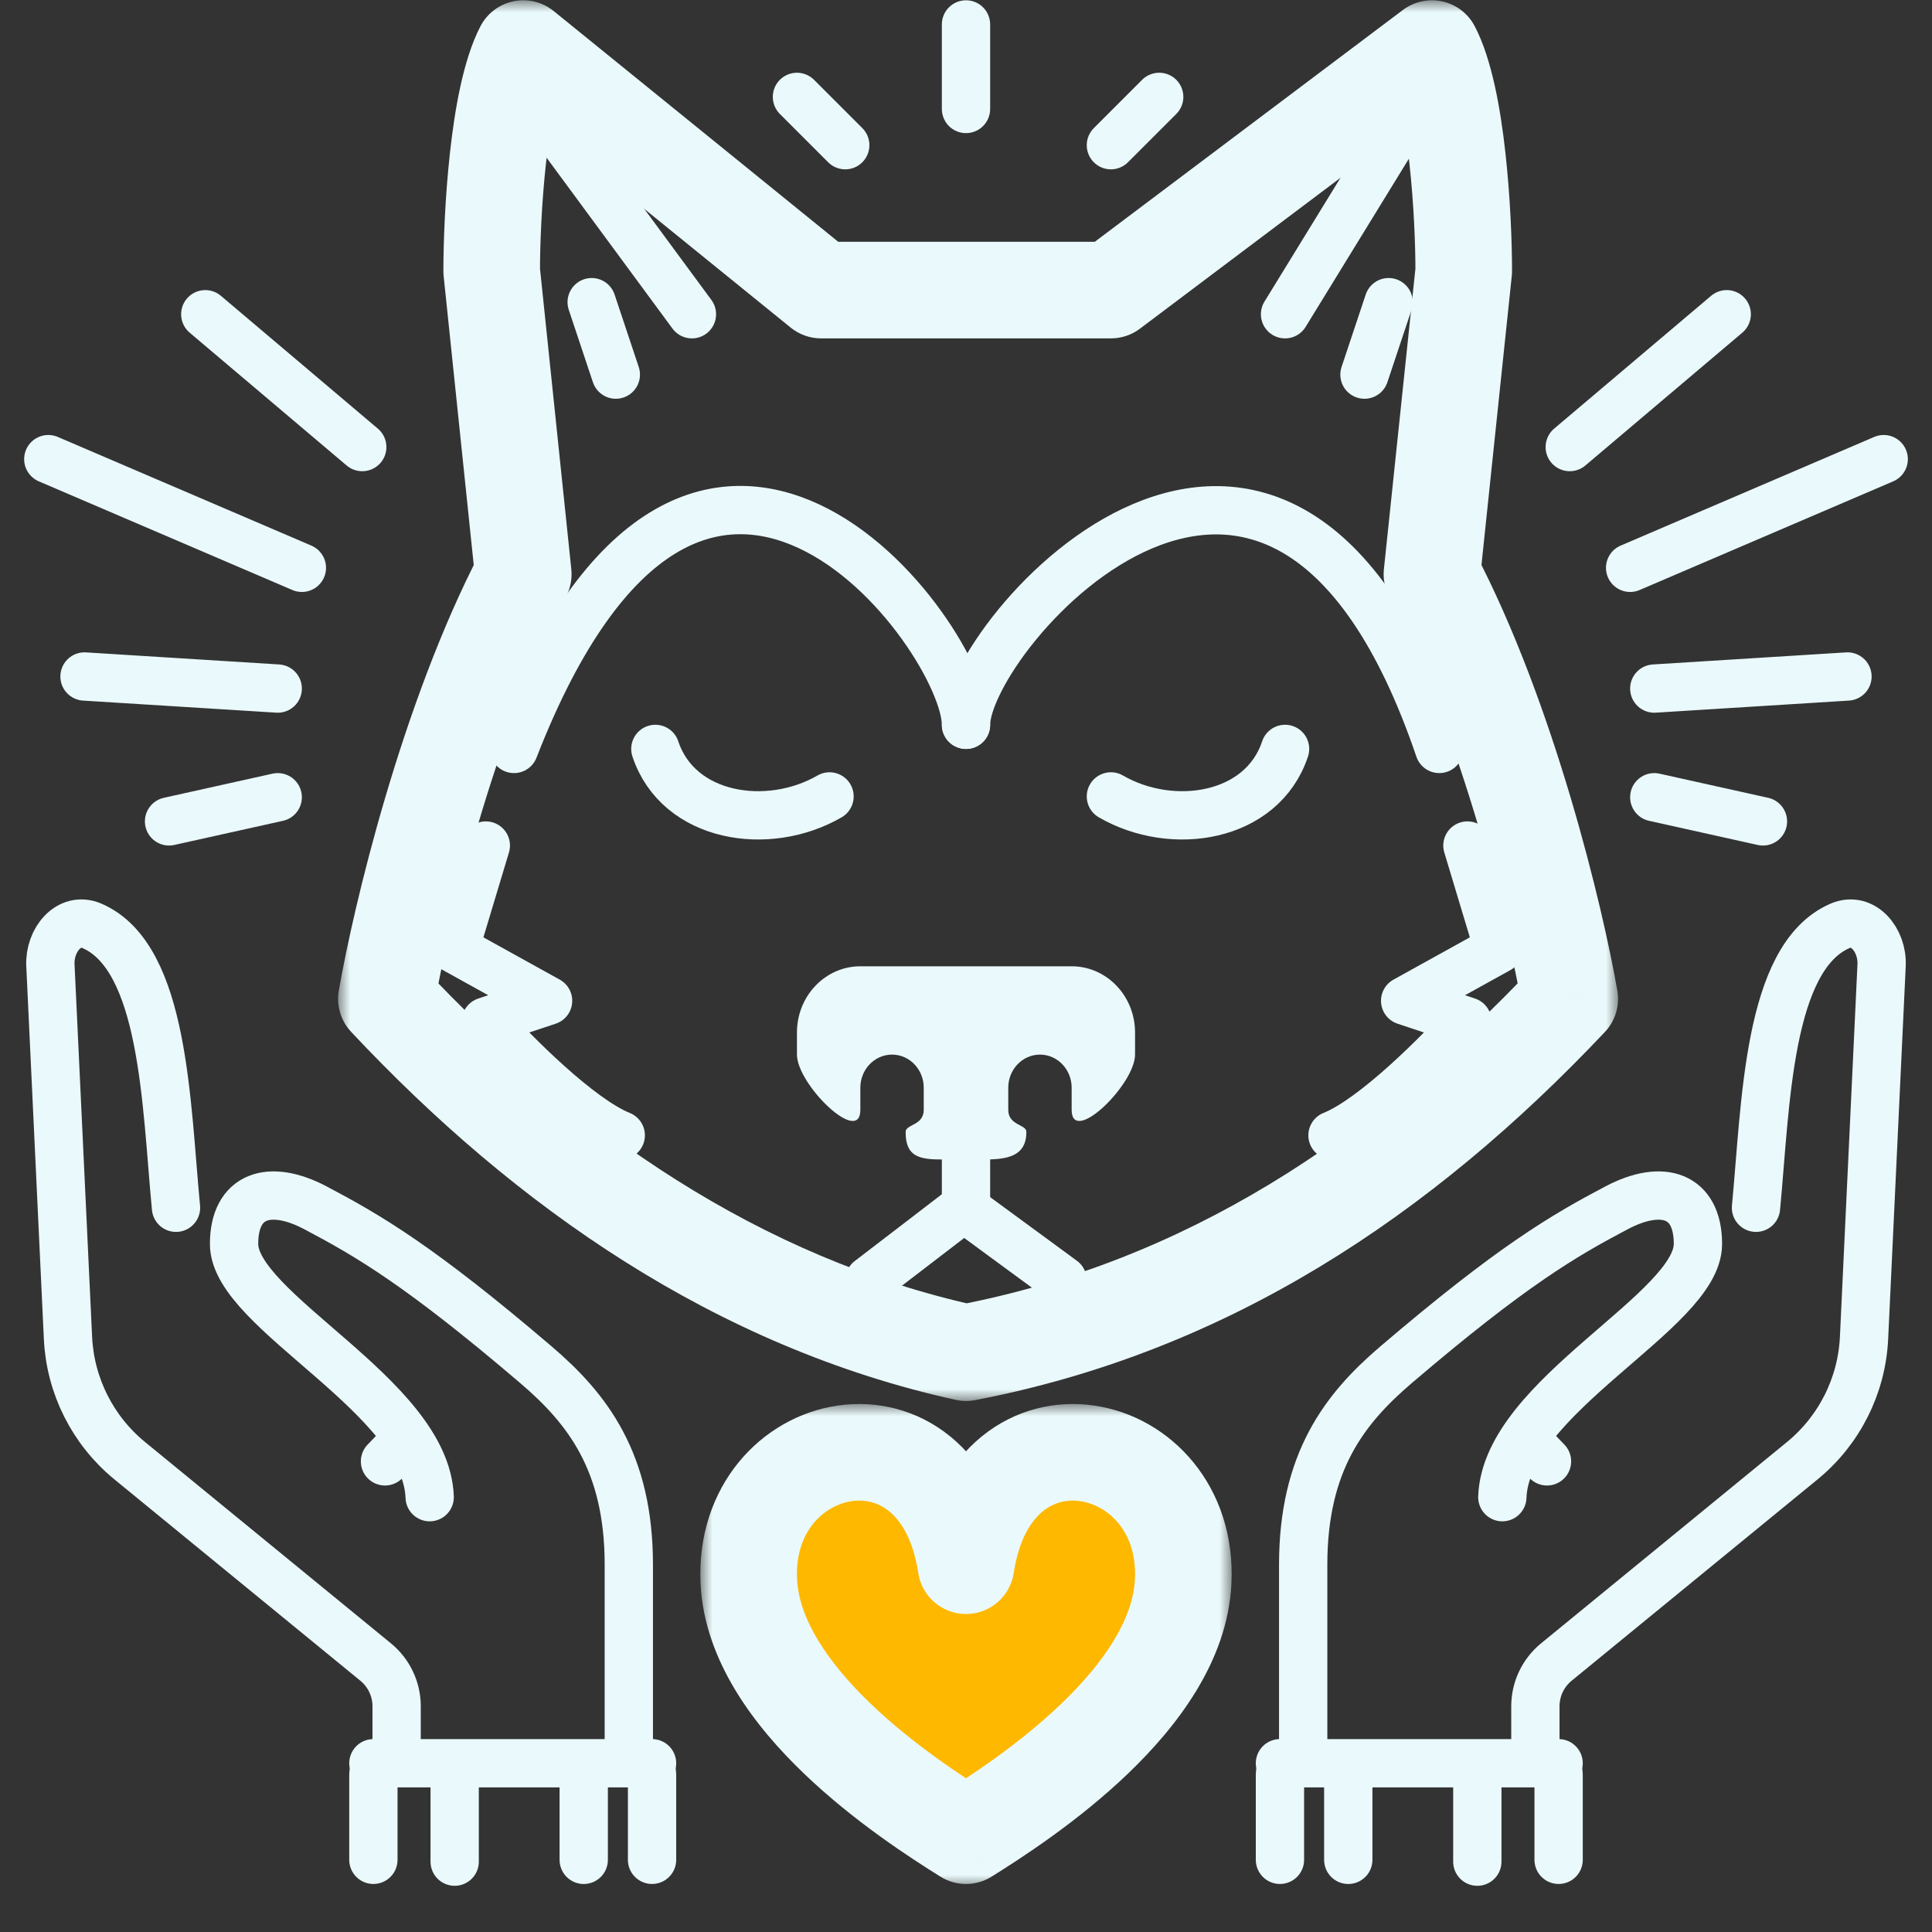 <?xml version="1.0" encoding="UTF-8"?> <svg xmlns="http://www.w3.org/2000/svg" width="80" height="80" viewBox="0 0 80 80" fill="none"><rect x="0" y="0" width="80" height="80" fill="#333333" stroke="none"/> <path d="M7.288 50.011C6.878 45.741 6.818 39.647 3.813 38.34C2.857 37.923 2.038 38.925 2.087 39.967L2.815 55.399C2.908 57.38 3.838 59.229 5.372 60.485L15.558 68.824C16.105 69.273 16.423 69.943 16.423 70.651V72.531C16.423 72.796 16.208 73.011 15.942 73.011V73.011C15.677 73.011 15.461 73.227 15.461 73.492V77.011" stroke="#EAF9FB" stroke-width="2" stroke-linecap="round" stroke-linejoin="round"></path> <path d="M27 77.011V73.492C27 73.226 26.785 73.011 26.519 73.011V73.011C26.254 73.011 26.038 72.796 26.038 72.53V64.794C26.038 60.531 24.321 58.328 22.192 56.511C17.385 52.407 15.238 51.16 13.058 50.011C11.154 49.007 9.692 49.491 9.692 51.511C9.692 54.304 17.642 57.8 17.792 61.995" stroke="#EAF9FB" stroke-width="2" stroke-linecap="round" stroke-linejoin="round"></path> <path d="M16.423 60.012L15.942 60.512" stroke="#EAF9FB" stroke-width="2" stroke-linecap="round" stroke-linejoin="round"></path> <path d="M27 73.012H15.461M24.171 73.436V77.012M18.827 73.512V77.087" stroke="#EAF9FB" stroke-width="2" stroke-linecap="round" stroke-linejoin="round"></path> <path d="M72.712 50.011C73.122 45.741 73.182 39.647 76.186 38.34C77.143 37.923 77.962 38.925 77.913 39.967L77.186 55.399C77.092 57.38 76.162 59.229 74.628 60.485L64.442 68.824C63.895 69.273 63.577 69.943 63.577 70.651V72.531C63.577 72.796 63.792 73.011 64.058 73.011V73.011C64.323 73.011 64.539 73.227 64.539 73.492V77.011" stroke="#EAF9FB" stroke-width="2" stroke-linecap="round" stroke-linejoin="round"></path> <path d="M53 77.011V73.492C53 73.226 53.215 73.011 53.481 73.011V73.011C53.746 73.011 53.962 72.796 53.962 72.53V64.794C53.962 60.531 55.679 58.328 57.808 56.511C62.615 52.407 64.762 51.16 66.942 50.011C68.846 49.007 70.308 49.491 70.308 51.511C70.308 54.304 62.358 57.8 62.208 61.995" stroke="#EAF9FB" stroke-width="2" stroke-linecap="round" stroke-linejoin="round"></path> <path d="M63.577 60.012L64.058 60.512" stroke="#EAF9FB" stroke-width="2" stroke-linecap="round" stroke-linejoin="round"></path> <path d="M53 73.012H64.539M55.829 73.436V77.012M61.173 73.512V77.087" stroke="#EAF9FB" stroke-width="2" stroke-linecap="round" stroke-linejoin="round"></path> <mask id="path-9-outside-1_1159_6433" maskUnits="userSpaceOnUse" x="14" y="0.012" width="53" height="58" fill="black"> <rect fill="white" x="14" y="0.012" width="53" height="58"></rect> <path fill-rule="evenodd" clip-rule="evenodd" d="M16 41.361C16.581 38.012 18.529 29.807 21.668 23.779L20.36 11.221C20.36 8.988 20.621 4.021 21.668 2.012L34 12.012H40H46L59.293 2.012C60.347 4.021 60.61 8.988 60.61 11.221L59.293 23.779C62.454 29.807 64.415 38.012 65 41.361C58.018 48.758 49.925 54.112 40 56.012C30.576 53.932 22.621 48.424 16 41.361Z"></path> </mask> <path d="M21.668 23.779L23.441 24.703C23.622 24.355 23.697 23.962 23.657 23.572L21.668 23.779ZM16 41.361L14.03 41.019C13.922 41.637 14.111 42.27 14.541 42.728L16 41.361ZM20.36 11.221H18.36C18.36 11.29 18.363 11.359 18.37 11.428L20.36 11.221ZM21.668 2.012L22.927 0.458C22.461 0.08 21.849 -0.069 21.261 0.053C20.673 0.176 20.171 0.555 19.894 1.088L21.668 2.012ZM34 12.012L32.74 13.565C33.097 13.854 33.541 14.012 34 14.012V12.012ZM46 12.012V14.012C46.434 14.012 46.856 13.871 47.202 13.61L46 12.012ZM59.293 2.012L61.064 1.083C60.792 0.563 60.305 0.189 59.733 0.061C59.16 -0.068 58.56 0.061 58.091 0.413L59.293 2.012ZM60.61 11.221L62.599 11.43C62.606 11.36 62.61 11.291 62.61 11.221H60.61ZM59.293 23.779L57.304 23.571C57.263 23.963 57.339 24.359 57.522 24.708L59.293 23.779ZM65 41.361L66.454 42.733C66.888 42.274 67.079 41.638 66.97 41.016L65 41.361ZM40 56.012L39.569 57.965C39.834 58.023 40.109 58.027 40.376 57.976L40 56.012ZM19.894 22.855C16.617 29.147 14.626 37.583 14.03 41.019L17.971 41.703C18.537 38.441 20.44 30.467 23.441 24.703L19.894 22.855ZM18.37 11.428L19.678 23.986L23.657 23.572L22.349 11.014L18.37 11.428ZM19.894 1.088C19.178 2.462 18.828 4.554 18.633 6.313C18.428 8.17 18.36 10.044 18.36 11.221H22.36C22.36 10.165 22.422 8.44 22.609 6.753C22.807 4.967 23.111 3.57 23.441 2.935L19.894 1.088ZM35.26 10.458L22.927 0.458L20.408 3.565L32.74 13.565L35.26 10.458ZM40 10.012H34V14.012H40V10.012ZM40 14.012H46V10.012H40V14.012ZM47.202 13.61L60.495 3.61L58.091 0.413L44.798 10.414L47.202 13.61ZM57.522 2.94C57.854 3.574 58.16 4.969 58.359 6.754C58.547 8.441 58.61 10.165 58.61 11.221H62.61C62.61 10.044 62.541 8.169 62.334 6.311C62.138 4.552 61.786 2.459 61.064 1.083L57.522 2.94ZM58.621 11.012L57.304 23.571L61.282 23.988L62.599 11.43L58.621 11.012ZM57.522 24.708C60.544 30.471 62.46 38.444 63.03 41.705L66.97 41.016C66.37 37.58 64.364 29.143 61.064 22.85L57.522 24.708ZM63.545 39.988C56.766 47.171 49.028 52.248 39.624 54.047L40.376 57.976C50.822 55.977 59.27 50.345 66.454 42.733L63.545 39.988ZM14.541 42.728C21.345 49.987 29.636 55.772 39.569 57.965L40.431 54.059C31.515 52.091 23.897 46.861 17.459 39.993L14.541 42.728Z" fill="#EAF9FB" mask="url(#path-9-outside-1_1159_6433)"></path> <path d="M58.123 5.012L53.211 13.012" stroke="#EAF9FB" stroke-width="2" stroke-linecap="round"></path> <path d="M22.756 5.012L28.651 13.012" stroke="#EAF9FB" stroke-width="2" stroke-linecap="round"></path> <path d="M21.283 31.012C28.908 11.423 40 26.351 40 30.012" stroke="#EAF9FB" stroke-width="2" stroke-linecap="round"></path> <path d="M59.597 31.012C52.949 11.476 40 26.294 40 30.012" stroke="#EAF9FB" stroke-width="2" stroke-linecap="round"></path> <path d="M53.212 31.011C52.263 33.873 48.548 34.453 46 32.978" stroke="#EAF9FB" stroke-width="2" stroke-linecap="round"></path> <path d="M27.137 31.011C28.086 33.873 31.801 34.453 34.349 32.978" stroke="#EAF9FB" stroke-width="2" stroke-linecap="round"></path> <path d="M35.625 40.012C34.175 40.012 33 41.24 33 42.755V43.669C33 44.91 35.625 47.46 35.625 45.955V45.04C35.625 44.283 36.213 43.669 36.938 43.669C37.662 43.669 38.25 44.283 38.25 45.04V45.955C38.25 46.61 37.5 46.552 37.5 46.869C37.5 47.879 38.033 48.012 39 48.012H40.75C41.717 48.012 42.5 47.879 42.5 46.869C42.5 46.552 41.75 46.61 41.75 45.955V45.04C41.75 44.283 42.338 43.669 43.062 43.669C43.787 43.669 44.375 44.283 44.375 45.04V45.955C44.375 47.46 47 44.91 47 43.669V42.755C47 41.24 45.825 40.012 44.375 40.012H35.625Z" fill="#EAF9FB"></path> <path d="M60.763 35.012L62.053 39.297L58.184 41.44L60.763 42.297C59.617 43.583 56.895 46.326 55.176 47.012" stroke="#EAF9FB" stroke-width="2" stroke-linecap="round" stroke-linejoin="round"></path> <path d="M20.117 35.012L18.827 39.297L22.695 41.44L20.117 42.297C21.263 43.583 23.985 46.326 25.704 47.012" stroke="#EAF9FB" stroke-width="2" stroke-linecap="round" stroke-linejoin="round"></path> <path d="M40 46.012V50.012" stroke="#EAF9FB" stroke-width="2" stroke-linecap="round" stroke-linejoin="round"></path> <path d="M36 53.012L39.912 50.012L44 53.012" stroke="#EAF9FB" stroke-width="2" stroke-linecap="round" stroke-linejoin="round"></path> <mask id="path-22-outside-2_1159_6433" maskUnits="userSpaceOnUse" x="29" y="58.137" width="22" height="20" fill="black"> <rect fill="white" x="29" y="58.137" width="22" height="20"></rect> <path fill-rule="evenodd" clip-rule="evenodd" d="M40 76.012C37.529 74.469 31.245 70.331 31.008 65.49C30.711 59.44 38.897 57.599 40 64.833C41.103 57.599 49.289 59.44 48.992 65.49C48.755 70.331 42.471 74.469 40 76.012Z"></path> </mask> <path fill-rule="evenodd" clip-rule="evenodd" d="M40 76.012C37.529 74.469 31.245 70.331 31.008 65.49C30.711 59.44 38.897 57.599 40 64.833C41.103 57.599 49.289 59.44 48.992 65.49C48.755 70.331 42.471 74.469 40 76.012Z" fill="#FEB800"></path> <path d="M31.008 65.49L29.01 65.588L29.01 65.588L31.008 65.49ZM40 76.012L38.941 77.708C39.589 78.113 40.411 78.113 41.059 77.708L40 76.012ZM40 64.833L38.023 65.134C38.172 66.111 39.012 66.833 40 66.833C40.988 66.833 41.828 66.111 41.977 65.134L40 64.833ZM48.992 65.49L50.99 65.588L50.99 65.588L48.992 65.49ZM29.01 65.588C29.168 68.803 31.28 71.51 33.282 73.431C35.347 75.413 37.681 76.922 38.941 77.708L41.059 74.315C39.848 73.559 37.805 72.228 36.051 70.545C34.234 68.801 33.085 67.018 33.005 65.392L29.01 65.588ZM41.977 64.531C41.644 62.345 40.734 60.612 39.353 59.484C37.972 58.356 36.282 57.97 34.691 58.201C31.509 58.664 28.812 61.549 29.01 65.588L33.005 65.392C32.907 63.382 34.155 62.321 35.267 62.16C35.824 62.078 36.368 62.211 36.822 62.582C37.278 62.954 37.805 63.704 38.023 65.134L41.977 64.531ZM41.977 65.134C42.195 63.704 42.722 62.954 43.178 62.582C43.632 62.211 44.176 62.078 44.733 62.16C45.845 62.321 47.093 63.382 46.995 65.392L50.99 65.588C51.188 61.549 48.491 58.664 45.309 58.201C43.718 57.97 42.028 58.356 40.647 59.484C39.266 60.612 38.356 62.345 38.023 64.531L41.977 65.134ZM46.995 65.392C46.915 67.018 45.766 68.801 43.949 70.545C42.195 72.228 40.152 73.559 38.941 74.315L41.059 77.708C42.319 76.922 44.653 75.413 46.718 73.431C48.72 71.51 50.832 68.803 50.99 65.588L46.995 65.392Z" fill="#EAF9FB" mask="url(#path-22-outside-2_1159_6433)"></path> <path d="M57.5 12.512L56.5 15.512" stroke="#EAF9FB" stroke-width="2" stroke-linecap="round" stroke-linejoin="round"></path> <path d="M24.5 12.512L25.5 15.512" stroke="#EAF9FB" stroke-width="2" stroke-linecap="round" stroke-linejoin="round"></path> <path d="M15 18.512L8.5 13.012" stroke="#EAF9FB" stroke-width="2" stroke-linecap="round" stroke-linejoin="round"></path> <path d="M12.5 23.512L2 19.012" stroke="#EAF9FB" stroke-width="2" stroke-linecap="round" stroke-linejoin="round"></path> <path d="M11.5 28.512L3.5 28.012" stroke="#EAF9FB" stroke-width="2" stroke-linecap="round" stroke-linejoin="round"></path> <path d="M11.5 33.012L7 34.012" stroke="#EAF9FB" stroke-width="2" stroke-linecap="round" stroke-linejoin="round"></path> <path d="M65 18.512L71.5 13.012" stroke="#EAF9FB" stroke-width="2" stroke-linecap="round" stroke-linejoin="round"></path> <path d="M67.5 23.512L78 19.012" stroke="#EAF9FB" stroke-width="2" stroke-linecap="round" stroke-linejoin="round"></path> <path d="M68.5 28.512L76.5 28.012" stroke="#EAF9FB" stroke-width="2" stroke-linecap="round" stroke-linejoin="round"></path> <path d="M68.5 33.012L73 34.012" stroke="#EAF9FB" stroke-width="2" stroke-linecap="round" stroke-linejoin="round"></path> <path d="M46 6.012L48 4.012" stroke="#EAF9FB" stroke-width="2" stroke-linecap="round" stroke-linejoin="round"></path> <path d="M35 6.012L33 4.012" stroke="#EAF9FB" stroke-width="2" stroke-linecap="round" stroke-linejoin="round"></path> <path d="M40 4.512C40 1.712 40 2.012 40 1.012" stroke="#EAF9FB" stroke-width="2" stroke-linecap="round" stroke-linejoin="round"></path> </svg> 